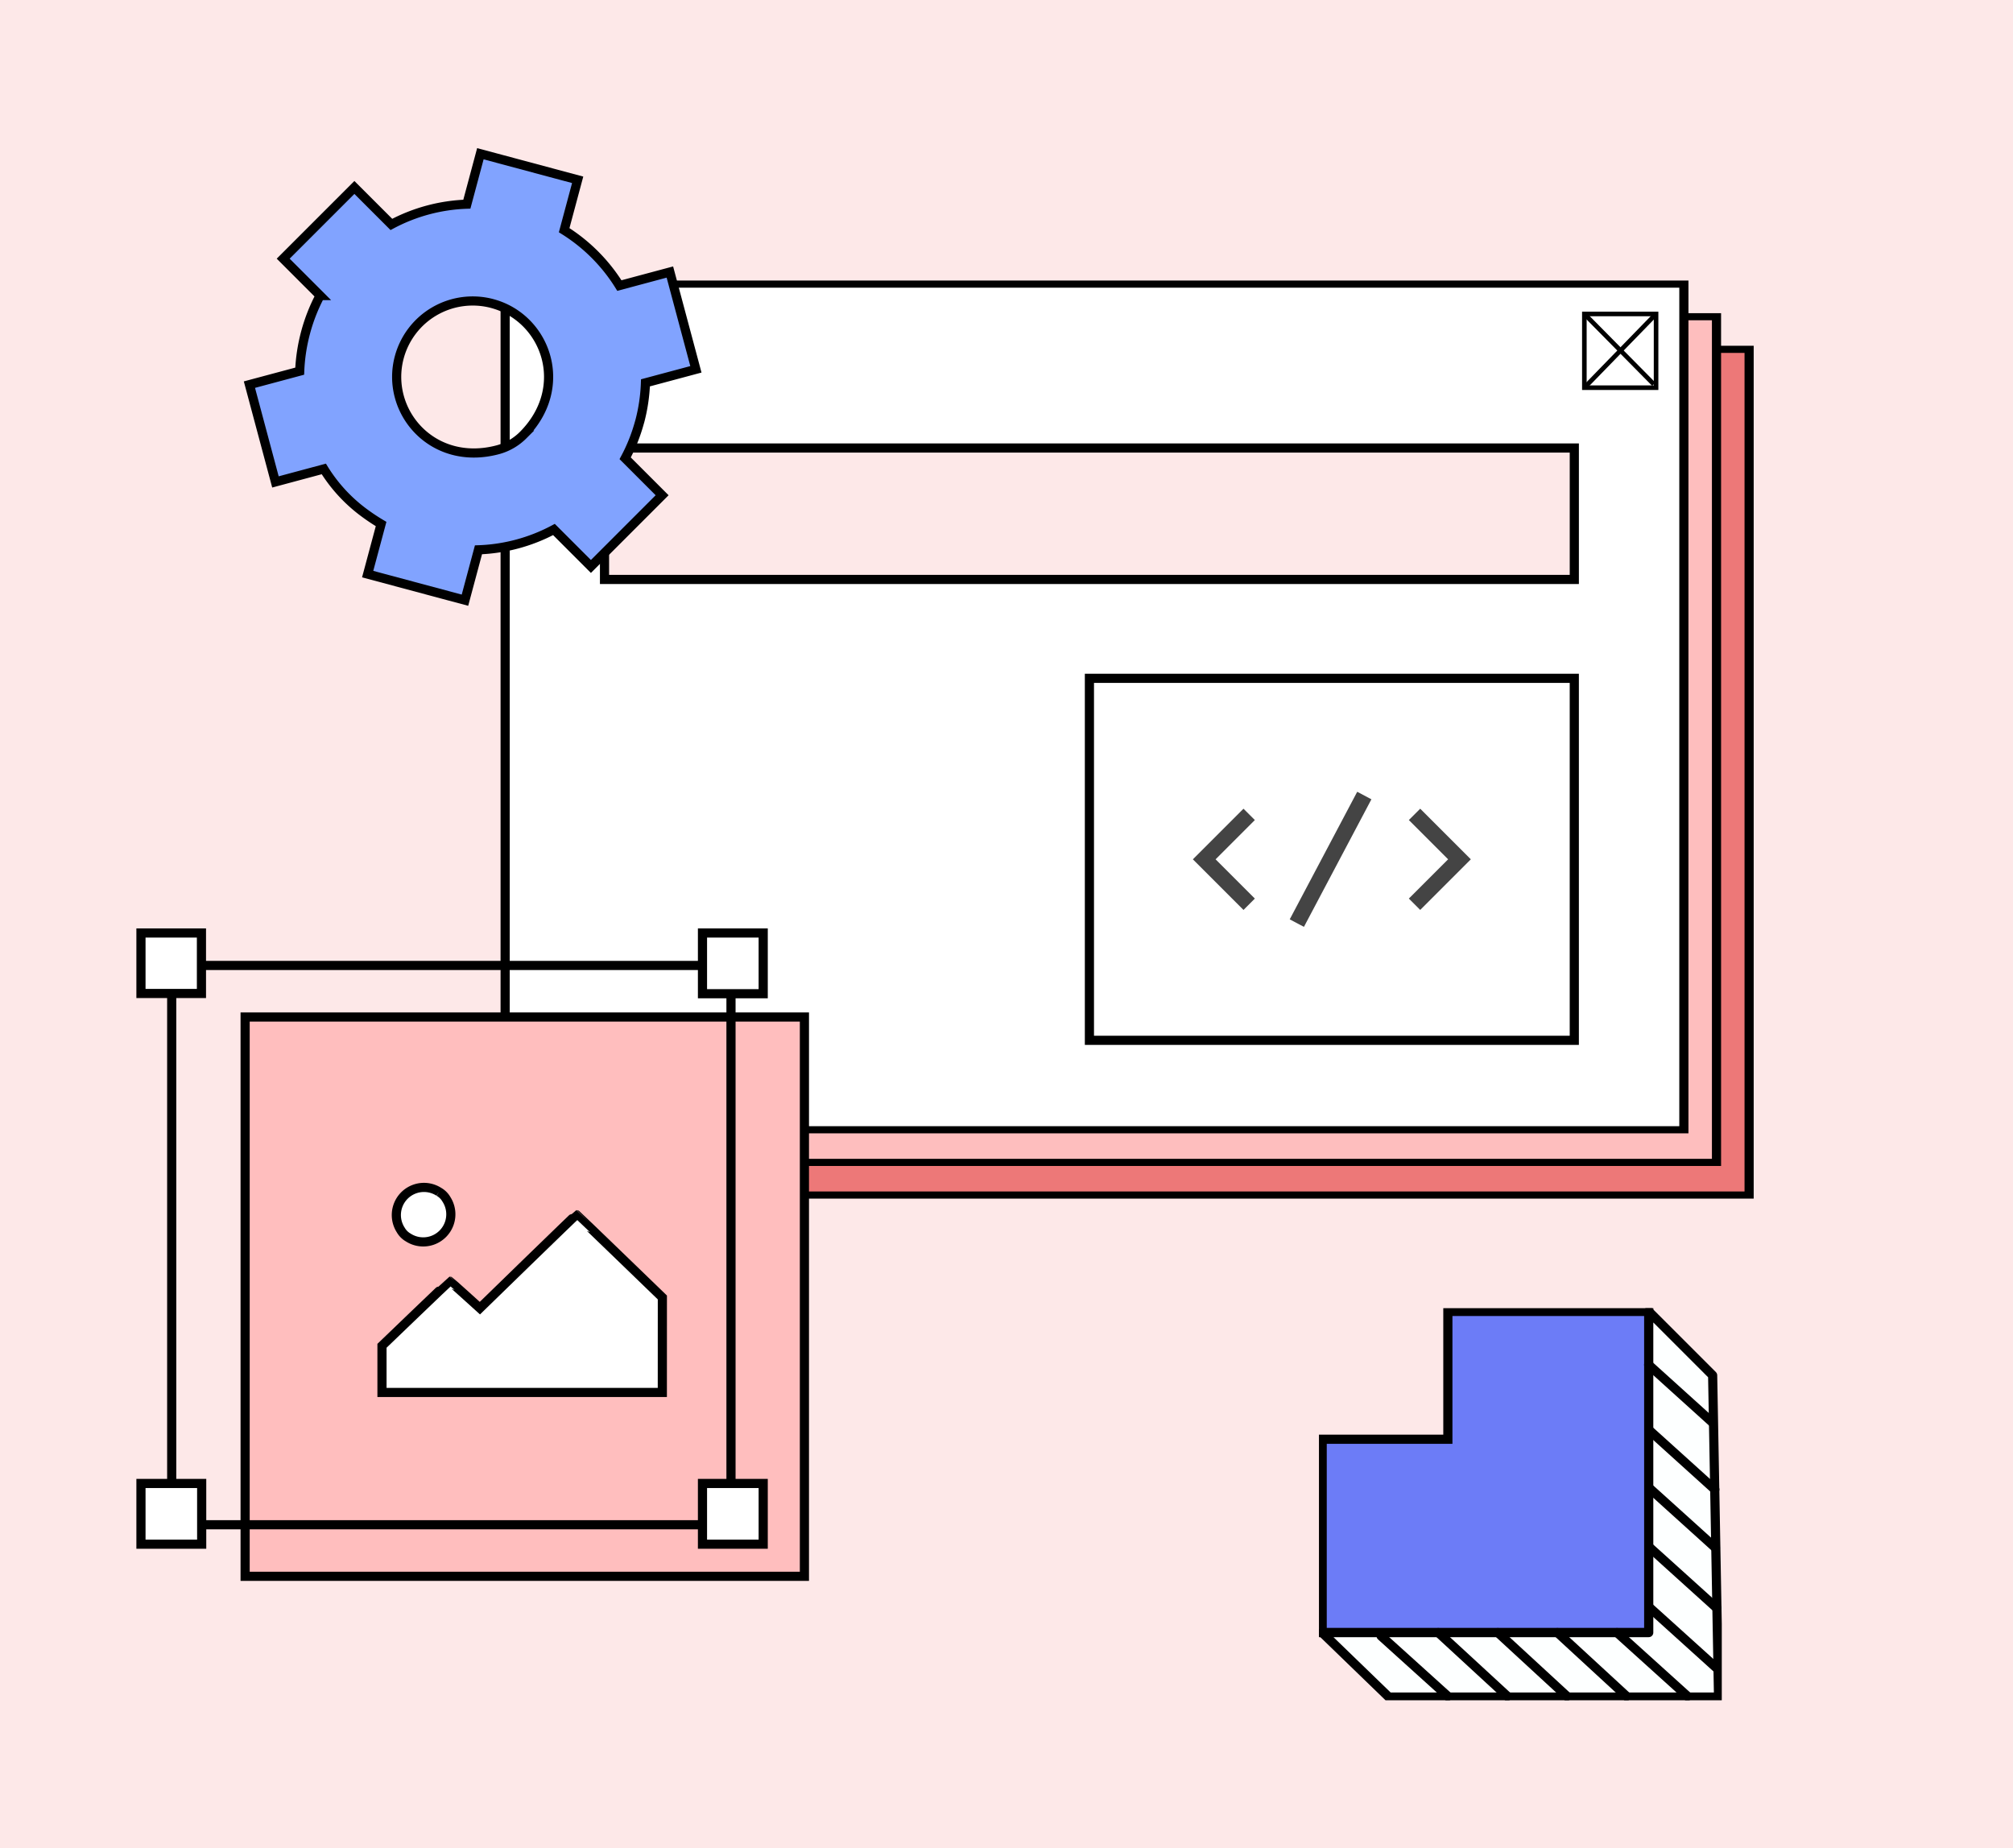 <svg xmlns="http://www.w3.org/2000/svg" xmlns:xlink="http://www.w3.org/1999/xlink" width="220" height="202" viewBox="0 0 220 202">
  <defs>
    <clipPath id="clip-path">
      <rect id="사각형_277" data-name="사각형 277" width="129.848" height="93.2" fill="#ed7878"/>
    </clipPath>
    <clipPath id="clip-path-2">
      <rect id="사각형_277-2" data-name="사각형 277" width="129.848" height="93.2" fill="#febebe"/>
    </clipPath>
    <clipPath id="clip-path-3">
      <rect id="사각형_277-3" data-name="사각형 277" width="129.848" height="93.2" fill="#fff"/>
    </clipPath>
    <clipPath id="clip-path-4">
      <rect id="사각형_263" data-name="사각형 263" width="44.024" height="42.851" fill="none"/>
    </clipPath>
  </defs>
  <g id="그룹_503" data-name="그룹 503" transform="translate(-463 -1015)">
    <rect id="사각형_235" data-name="사각형 235" width="220" height="202" transform="translate(463 1015)" fill="#fde8e8"/>
    <g id="그룹_496" data-name="그룹 496" transform="translate(517.695 1045.659)">
      <g id="그룹_502" data-name="그룹 502" transform="translate(7.13 7.13)">
        <g id="그룹_494" data-name="그룹 494" clip-path="url(#clip-path)">
          <rect id="사각형_276" data-name="사각형 276" width="128.823" height="92.641" transform="translate(0.512 0.279)" fill="#ed7878" stroke="#000" stroke-miterlimit="10" stroke-width="1"/>
        </g>
      </g>
      <g id="그룹_501" data-name="그룹 501" transform="translate(3.565 3.565)">
        <g id="그룹_494-2" data-name="그룹 494" clip-path="url(#clip-path-2)">
          <rect id="사각형_276-2" data-name="사각형 276" width="128.823" height="92.641" transform="translate(0.512 0.279)" fill="#febebe" stroke="#000" stroke-miterlimit="10" stroke-width="1"/>
        </g>
      </g>
      <g id="그룹_495" data-name="그룹 495" transform="translate(0 0)">
        <g id="그룹_494-3" data-name="그룹 494" clip-path="url(#clip-path-3)">
          <rect id="사각형_276-3" data-name="사각형 276" width="128.823" height="92.641" transform="translate(0.512 0.279)" fill="#fff" stroke="#000" stroke-miterlimit="10" stroke-width="1"/>
        </g>
      </g>
      <rect id="사각형_279" data-name="사각형 279" width="52.993" height="39.561" transform="translate(64.367 43.472)" fill="#fff" stroke="#000" stroke-miterlimit="10" stroke-width="1"/>
      <rect id="사각형_281" data-name="사각형 281" width="7.837" height="8.058" transform="translate(118.459 3.652)" fill="none" stroke="#000" stroke-miterlimit="10" stroke-width="0.5"/>
      <line id="선_84" data-name="선 84" x2="7.592" y2="7.683" transform="translate(118.459 3.652)" fill="none" stroke="#000" stroke-miterlimit="10" stroke-width="0.5"/>
      <line id="선_85" data-name="선 85" x1="5.373" y2="5.524" transform="translate(122.254 2.572)" fill="#fcfcfa"/>
      <line id="선_86" data-name="선 86" x1="7.837" y2="8.058" transform="translate(118.459 3.652)" fill="none" stroke="#000" stroke-miterlimit="10" stroke-width="0.5"/>
      <g id="그룹_498" data-name="그룹 498" transform="translate(75.674 55.872)">
        <path id="패스_459" data-name="패스 459" d="M40.342,4.4l4.291,4.291-4.291,4.29,1.241,1.242,5.532-5.532L41.584,3.161Z" transform="translate(-16.738 -1.312)" fill="#444"/>
        <path id="패스_460" data-name="패스 460" d="M0,8.692l5.532,5.532,1.241-1.242-4.29-4.29L6.773,4.4,5.532,3.161Z" transform="translate(0 -1.311)" fill="#444"/>
        <rect id="사각형_282" data-name="사각형 282" width="15.772" height="1.756" transform="translate(10.585 13.941) rotate(-62.12)" fill="#444"/>
      </g>
      <rect id="사각형_284" data-name="사각형 284" width="105.989" height="14.364" transform="translate(11.372 18.302)" fill="#fde8e8" stroke="#000" stroke-miterlimit="10" stroke-width="1"/>
    </g>
    <g id="그룹_497" data-name="그룹 497" transform="translate(607.148 1157.966)">
      <path id="패스_445" data-name="패스 445" d="M47,.5V35.6H11.308V14.47H25.043V.5Z" transform="translate(-10.954 -0.147)" fill="#6c7cf7"/>
      <g id="그룹_467" data-name="그룹 467" transform="translate(0 0)">
        <g id="그룹_466" data-name="그룹 466" clip-path="url(#clip-path-4)">
          <path id="패스_446" data-name="패스 446" d="M47,.5V35.6H11.307V14.47H25.042V.5Z" transform="translate(-10.954 -0.147)" fill="none" stroke="#000" stroke-miterlimit="10" stroke-width="1"/>
        </g>
      </g>
      <path id="패스_447" data-name="패스 447" d="M43.173,7.485l.645,35.16H7.779L.5,35.6H36.188V.5Z" transform="translate(-0.147 -0.147)" fill="#fdffff"/>
      <g id="그룹_469" data-name="그룹 469" transform="translate(0 0)">
        <g id="그룹_468" data-name="그룹 468" clip-path="url(#clip-path-4)">
          <path id="패스_448" data-name="패스 448" d="M43.818,42.645H7.779L.5,35.6H36.188V.5l6.985,6.985Z" transform="translate(-0.147 -0.147)" fill="none" stroke="#000" stroke-linecap="round" stroke-linejoin="round" stroke-width="1"/>
        </g>
      </g>
      <line id="선_71" data-name="선 71" x2="6.935" y2="6.264" transform="translate(36.034 6.192)" fill="#fdffff"/>
      <g id="그룹_471" data-name="그룹 471" transform="translate(0 0)">
        <g id="그룹_470" data-name="그룹 470" clip-path="url(#clip-path-4)">
          <line id="선_72" data-name="선 72" x2="6.935" y2="6.264" transform="translate(36.034 6.192)" fill="none" stroke="#000" stroke-linecap="round" stroke-linejoin="round" stroke-width="1"/>
        </g>
      </g>
      <line id="선_73" data-name="선 73" x2="7.113" y2="6.425" transform="translate(36.153 13.388)" fill="#fdffff"/>
      <g id="그룹_473" data-name="그룹 473" transform="translate(0 0)">
        <g id="그룹_472" data-name="그룹 472" clip-path="url(#clip-path-4)">
          <line id="선_74" data-name="선 74" x2="7.113" y2="6.425" transform="translate(36.153 13.388)" fill="none" stroke="#000" stroke-linecap="round" stroke-linejoin="round" stroke-width="1"/>
        </g>
      </g>
      <path id="패스_449" data-name="패스 449" d="M8.265,34.344.986,27.77Z" transform="translate(35.064 -8.163)" fill="#fdffff"/>
      <g id="그룹_475" data-name="그룹 475" transform="translate(0 0)">
        <g id="그룹_474" data-name="그룹 474" clip-path="url(#clip-path-4)">
          <line id="선_75" data-name="선 75" x2="7.279" y2="6.574" transform="translate(36.05 19.607)" fill="none" stroke="#000" stroke-linecap="round" stroke-linejoin="round" stroke-width="1"/>
        </g>
      </g>
      <path id="패스_450" data-name="패스 450" d="M8.029,43.7.75,37.131Z" transform="translate(35.466 -10.915)" fill="#fdffff"/>
      <g id="그룹_477" data-name="그룹 477" transform="translate(0 0)">
        <g id="그룹_476" data-name="그룹 476" clip-path="url(#clip-path-4)">
          <line id="선_76" data-name="선 76" x2="7.279" y2="6.574" transform="translate(36.217 26.216)" fill="none" stroke="#000" stroke-linecap="round" stroke-linejoin="round" stroke-width="1"/>
        </g>
      </g>
      <path id="패스_451" data-name="패스 451" d="M13.011,57.16,5.322,50.215Z" transform="translate(27.255 -14.761)" fill="#fdffff"/>
      <g id="그룹_479" data-name="그룹 479" transform="translate(0 0)">
        <g id="그룹_478" data-name="그룹 478" clip-path="url(#clip-path-4)">
          <line id="선_77" data-name="선 77" x2="7.689" y2="6.945" transform="translate(32.578 35.454)" fill="none" stroke="#000" stroke-linecap="round" stroke-linejoin="round" stroke-width="1"/>
        </g>
      </g>
      <path id="패스_452" data-name="패스 452" d="M8.029,53.016.75,46.442Z" transform="translate(35.466 -13.652)" fill="#fdffff"/>
      <g id="그룹_481" data-name="그룹 481" transform="translate(0 0)">
        <g id="그룹_480" data-name="그룹 480" clip-path="url(#clip-path-4)">
          <line id="선_78" data-name="선 78" x2="7.279" y2="6.574" transform="translate(36.217 32.79)" fill="none" stroke="#000" stroke-linecap="round" stroke-linejoin="round" stroke-width="1"/>
        </g>
      </g>
      <path id="패스_453" data-name="패스 453" d="M22.3,57.16l-7.54-6.945Z" transform="translate(11.309 -14.761)" fill="#fdffff"/>
      <g id="그룹_483" data-name="그룹 483" transform="translate(0 0)">
        <g id="그룹_482" data-name="그룹 482" clip-path="url(#clip-path-4)">
          <line id="선_79" data-name="선 79" x2="7.539" y2="6.945" transform="translate(26.066 35.454)" fill="none" stroke="#000" stroke-linecap="round" stroke-linejoin="round" stroke-width="1"/>
        </g>
      </g>
      <path id="패스_454" data-name="패스 454" d="M31.519,57.16,23.98,50.215Z" transform="translate(-4.426 -14.761)" fill="#fdffff"/>
      <g id="그룹_485" data-name="그룹 485" transform="translate(0 0)">
        <g id="그룹_484" data-name="그룹 484" clip-path="url(#clip-path-4)">
          <line id="선_80" data-name="선 80" x2="7.539" y2="6.945" transform="translate(19.554 35.454)" fill="none" stroke="#000" stroke-linecap="round" stroke-linejoin="round" stroke-width="1"/>
        </g>
      </g>
      <path id="패스_455" data-name="패스 455" d="M40.744,57.16l-7.539-6.945Z" transform="translate(-20.164 -14.761)" fill="#fdffff"/>
      <g id="그룹_487" data-name="그룹 487" transform="translate(0 0)">
        <g id="그룹_486" data-name="그룹 486" clip-path="url(#clip-path-4)">
          <line id="선_81" data-name="선 81" x2="7.539" y2="6.945" transform="translate(13.042 35.454)" fill="none" stroke="#000" stroke-linecap="round" stroke-linejoin="round" stroke-width="1"/>
        </g>
      </g>
      <path id="패스_456" data-name="패스 456" d="M49.707,57.315l-7.279-6.574Z" transform="translate(-35.638 -14.916)" fill="#fdffff"/>
      <g id="그룹_489" data-name="그룹 489" transform="translate(0 0)">
        <g id="그룹_488" data-name="그룹 488" clip-path="url(#clip-path-4)">
          <line id="선_82" data-name="선 82" x2="7.279" y2="6.574" transform="translate(6.791 35.825)" fill="none" stroke="#000" stroke-linecap="round" stroke-linejoin="round" stroke-width="1"/>
        </g>
      </g>
    </g>
    <g id="그룹_500" data-name="그룹 500" transform="translate(485.954 1027.179)">
      <path id="패스_461" data-name="패스 461" d="M42.241,23.781a18.916,18.916,0,0,0-.491-4.271l4.943-2.854-5.5-9.532L36.245,9.981A18.857,18.857,0,0,0,28.85,5.7V0H17.843V5.708A18.858,18.858,0,0,0,10.45,9.981L5.5,7.125,0,16.656l4.939,2.852a19.369,19.369,0,0,0-.013,8.554L0,30.907l5.5,9.532L10.237,37.7a17.115,17.115,0,0,0,5.135,3.335,22.167,22.167,0,0,0,2.47.857v5.666H28.85v-5.7a18.881,18.881,0,0,0,7.392-4.281l4.948,2.857,5.5-9.532-4.946-2.855a18.9,18.9,0,0,0,.493-4.27m-18.895-8.3c6.09,0,10.668,6.591,6.976,13.014a6.165,6.165,0,0,1-2.262,2.262c-6.422,3.692-13.014-.887-13.014-6.977a8.309,8.309,0,0,1,8.3-8.3" transform="matrix(0.966, 0.259, -0.259, 0.966, 12.31, 0)" fill="#81a3ff" stroke="#000" stroke-width="1"/>
    </g>
    <g id="그룹_465" data-name="그룹 465" transform="translate(478.406 1116.963)">
      <rect id="사각형_257" data-name="사각형 257" width="61.124" height="61.124" transform="translate(11.384 9.181)" fill="#ffbebe" stroke="#000" stroke-width="1"/>
      <rect id="사각형_258" data-name="사각형 258" width="61.124" height="61.124" transform="translate(3.36 3.547)" fill="none" stroke="#000" stroke-miterlimit="10" stroke-width="1"/>
      <rect id="사각형_259" data-name="사각형 259" width="6.61" height="6.61" transform="translate(0 0)" fill="#fff" stroke="#000" stroke-width="1"/>
      <rect id="사각형_260" data-name="사각형 260" width="6.636" height="6.636" transform="translate(61.368 0)" fill="#fff" stroke="#000" stroke-width="1"/>
      <rect id="사각형_261" data-name="사각형 261" width="6.636" height="6.636" transform="translate(0 60.158)" fill="#fff" stroke="#000" stroke-width="1"/>
      <rect id="사각형_262" data-name="사각형 262" width="6.636" height="6.636" transform="translate(61.368 60.158)" fill="#fff" stroke="#000" stroke-width="1"/>
      <g id="그룹_493" data-name="그룹 493" transform="translate(26.341 27.818)">
        <path id="패스_457" data-name="패스 457" d="M43.245.469A3.018,3.018,0,0,0,39.071,4.64a2.208,2.208,0,0,0,.818.818,3.018,3.018,0,0,0,4.174-4.171,2.209,2.209,0,0,0-.818-.818" transform="translate(-37.02 0.001)" fill="#fff" stroke="#000" stroke-width="1"/>
        <path id="패스_458" data-name="패스 458" d="M30.639,29.45H0v-5.1s7.351-7.071,7.394-7.071S10.7,20.236,10.7,20.236,21.185,10.019,21.25,10.019c.04,0,9.393,9.049,9.393,9.049Z" transform="translate(0 -7.055)" fill="#fff" stroke="#000" stroke-width="1"/>
      </g>
    </g>
  </g>
</svg>
